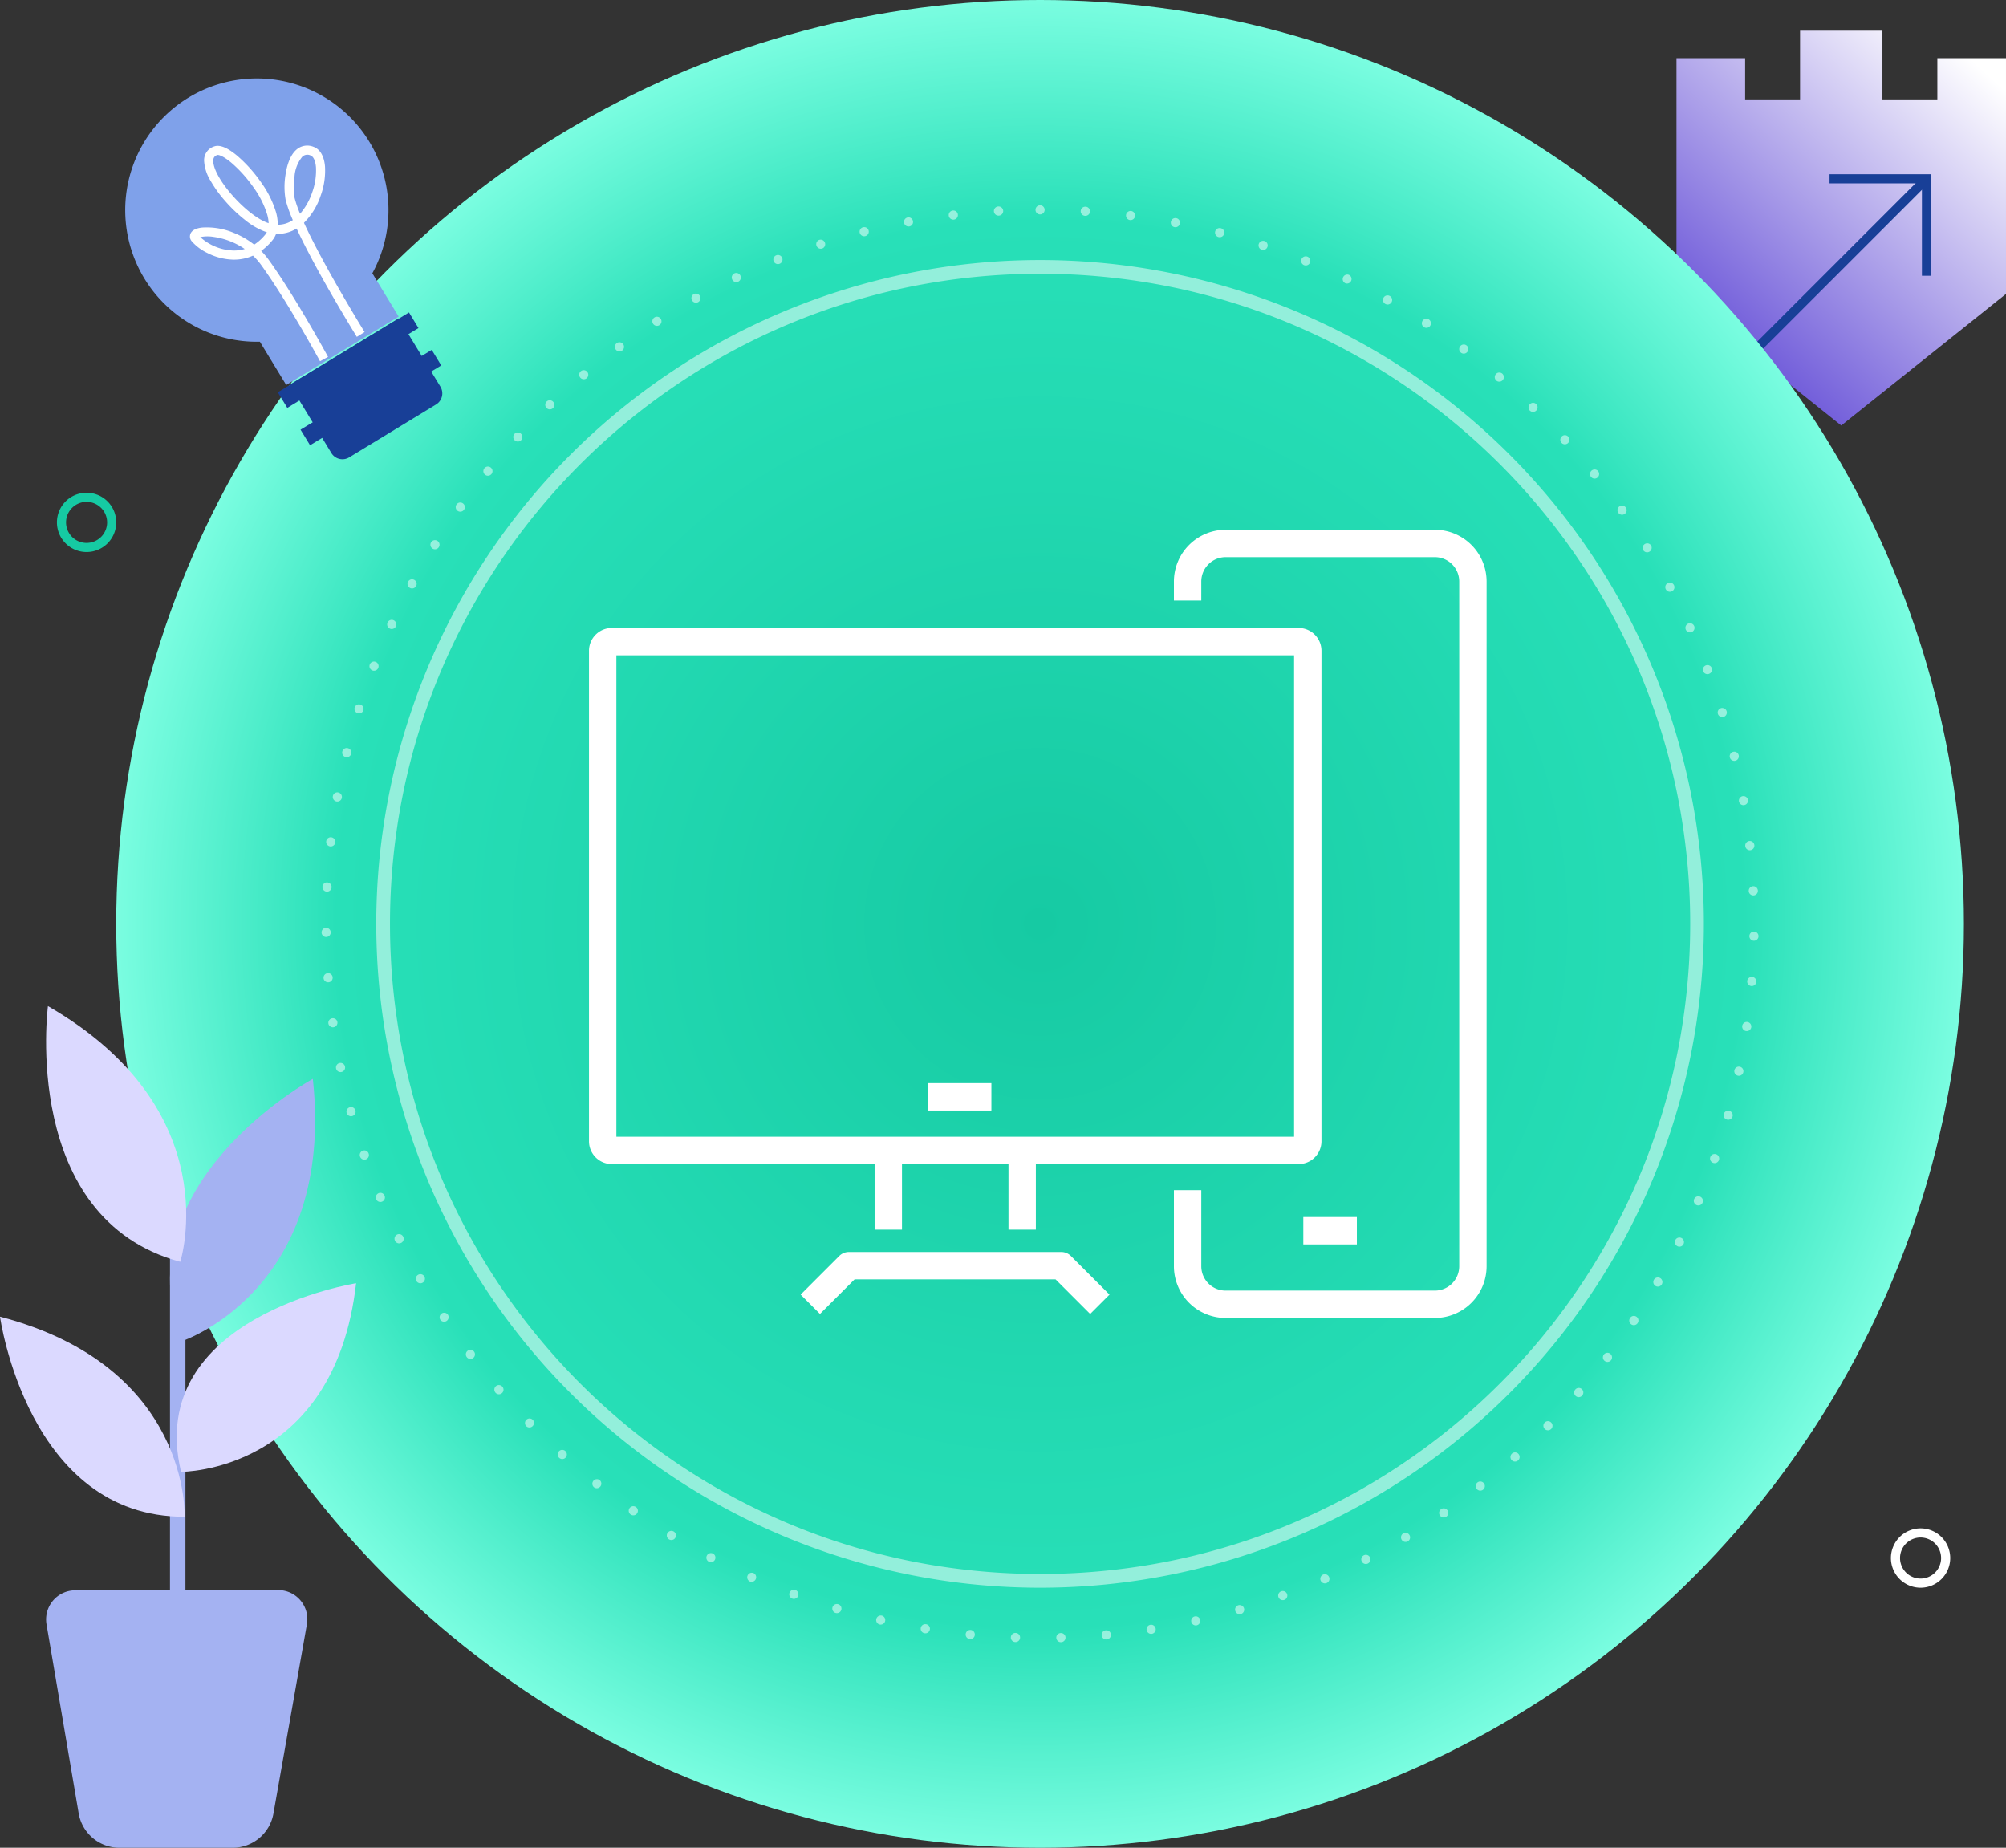 <svg xmlns="http://www.w3.org/2000/svg" xmlns:xlink="http://www.w3.org/1999/xlink" width="439.704" height="405" viewBox="0 0 439.704 405"><rect x="0" y="0" width="439.704" height="405" fill="#333333" stroke="none"/><defs><linearGradient id="a" x1="0.941" y1="0.107" x2="0.318" y2="0.927" gradientUnits="objectBoundingBox"><stop offset="0" stop-color="#fff"></stop><stop offset="1" stop-color="#6d58d9"></stop></linearGradient><radialGradient id="b" cx="0.5" cy="0.5" r="0.5" gradientUnits="objectBoundingBox"><stop offset="0" stop-color="#16caa3"></stop><stop offset="0.749" stop-color="#28e0b8"></stop><stop offset="1" stop-color="#80ffe3"></stop></radialGradient></defs><g transform="translate(-880.522 -158)"><g transform="translate(1237.879 141.42)"><path d="M3793.927,637.744H3778.88v51.667l36.113,28.842,36.113-28.842V637.744h-15.047v9.028h-12.038V631.725h-18.057v15.047h-12.037Z" transform="translate(-3768.759 -608.409)" fill="url(#a)"></path><path d="M3822.789,673.931h-2V653.68h-20.25v-2h22.25Z" transform="translate(-3756.872 -596.909)" fill="#183f97"></path><path d="M.707,53.834-.707,52.42,52.42-.707,53.834.707Z" transform="translate(11.79 55.771)" fill="#183f97"></path></g><circle cx="202.5" cy="202.5" r="202.5" transform="translate(906 158)" fill="url(#b)"></circle><path d="M145.5,3a143.57,143.57,0,0,0-28.722,2.9,141.7,141.7,0,0,0-50.949,21.44A142.925,142.925,0,0,0,14.2,90.033a141.763,141.763,0,0,0-8.3,26.745,143.918,143.918,0,0,0,0,57.444,141.7,141.7,0,0,0,21.44,50.949,142.925,142.925,0,0,0,62.7,51.632,141.763,141.763,0,0,0,26.745,8.3,143.918,143.918,0,0,0,57.444,0,141.7,141.7,0,0,0,50.949-21.44,142.925,142.925,0,0,0,51.632-62.7,141.763,141.763,0,0,0,8.3-26.745,143.918,143.918,0,0,0,0-57.444,141.7,141.7,0,0,0-21.44-50.949,142.925,142.925,0,0,0-62.7-51.632,141.763,141.763,0,0,0-26.745-8.3A143.57,143.57,0,0,0,145.5,3m0-3A145.5,145.5,0,1,1,0,145.5,145.5,145.5,0,0,1,145.5,0Z" transform="translate(963 215)" fill="#fff" opacity="0.5"></path><path d="M157.5,0a1,1,0,1,1,.005,2H157.5a1,1,0,0,1,0-2Zm9.938.31.058,0h.011a1,1,0,1,1-.125,2h-.005a1,1,0,0,1,.062-2Zm9.9.934a1.015,1.015,0,0,1,.125.008h.007a1,1,0,0,1-.251,1.984h-.005a1,1,0,0,1,.124-1.992Zm9.818,1.56a1,1,0,0,1,.183.017l.018,0a1,1,0,0,1-.383,1.963h-.005a1,1,0,0,1,.187-1.982Zm9.7,2.183a1,1,0,0,1,.245.031l.01,0h0a1,1,0,1,1-.5,1.936H196.6a1,1,0,0,1,.25-1.968Zm9.537,2.8a1,1,0,0,1,.312.05h0l0,0a1,1,0,0,1-.625,1.9l-.005,0a1,1,0,0,1,.312-1.95Zm9.34,3.4a1,1,0,0,1,.372.072h0l.008,0a1,1,0,0,1-.748,1.855l-.005,0a1,1,0,0,1,.373-1.928Zm9.1,3.993a1,1,0,0,1,.43.1l0,0a1,1,0,0,1-.862,1.8l0,0a1,1,0,0,1,.431-1.9Zm8.83,4.565a1,1,0,0,1,.482.125l.005,0,0,0a1,1,0,1,1-.975,1.746l0,0a1,1,0,0,1,.488-1.873Zm8.522,5.118a1,1,0,0,1,.541.16l0,0,0,0a1,1,0,0,1-1.085,1.68l0,0a1,1,0,0,1,.543-1.841Zm8.18,5.648a1,1,0,0,1,.591.194l.006,0h0a1,1,0,1,1-1.188,1.609l0,0a1,1,0,0,1,.595-1.8Zm7.806,6.154a1,1,0,0,1,.641.233l0,0,0,0,0,0a1,1,0,0,1-1.289,1.529l0,0a1,1,0,0,1,.644-1.765Zm7.4,6.635a1,1,0,0,1,.69.277l0,0,0,0a1,1,0,0,1-1.383,1.444l0,0a1,1,0,0,1,.691-1.723Zm6.969,7.089a1,1,0,0,1,.735.322l0,0,0,0a1,1,0,0,1-1.471,1.355l0,0a1,1,0,0,1,.735-1.678Zm6.507,7.515a1,1,0,0,1,.777.369l0,.006a1,1,0,0,1-1.554,1.259l0,0a1,1,0,0,1,.776-1.63Zm6.02,7.911a1,1,0,0,1,.815.419h0l0,0a1,1,0,1,1-1.629,1.16l0,0a1,1,0,0,1,.814-1.58Zm5.507,8.276a1,1,0,0,1,.851.473h0l.006.009a1,1,0,0,1-1.7,1.05l0,0a1,1,0,0,1,.849-1.527Zm4.97,8.608a1,1,0,0,1,.882.528h0l0,0h0a1,1,0,1,1-1.763.944l0,0a1,1,0,0,1,.881-1.472Zm4.413,8.907a1,1,0,0,1,.91.585h0v0h0a1,1,0,0,1-1.82.83l0,0a1,1,0,0,1,.909-1.415Zm3.836,9.171a1,1,0,0,1,.934.642l0,.012a1,1,0,0,1-1.87.708l0-.005a1,1,0,0,1,.934-1.356Zm3.241,9.4a1,1,0,0,1,.955.7l0,.007a1,1,0,0,1-1.911.59l0-.005a1,1,0,0,1,.956-1.3Zm2.633,9.585a1,1,0,0,1,.971.763l0,.014a1,1,0,0,1-1.946.462V121a1,1,0,0,1,.973-1.234Zm2.016,9.735a1,1,0,0,1,.984.829v0h0a1,1,0,0,1-1.97.343v-.005a1,1,0,0,1,.986-1.171Zm1.391,9.841a1,1,0,0,1,.993.892h0v0h0a1,1,0,1,1-1.988.217v-.005a1,1,0,0,1,1-1.109Zm.765,9.912a1,1,0,0,1,1,.953v.009a1,1,0,0,1-2,.089v-.005a1,1,0,0,1,.953-1.044Zm.141,9.944h.017a1,1,0,0,1,.983,1.01v.011h0a1,1,0,0,1-2-.034v-.005A1,1,0,0,1,313.977,159.194Zm-.48,9.929c.027,0,.054,0,.081,0a1,1,0,0,1,.917,1.074v.008a1,1,0,1,1-1.994-.159v-.005A1,1,0,0,1,313.5,169.123Zm-1.1,9.879a1,1,0,0,1,.991,1.142v0h0a1,1,0,1,1-1.98-.285v-.005A1,1,0,0,1,312.393,179Zm-1.729,9.789a1,1,0,0,1,.98,1.2l0,.011a1,1,0,0,1-1.957-.413v-.005A1,1,0,0,1,310.664,188.791Zm-2.35,9.657a1,1,0,0,1,.964,1.267h0v0l0,.008a1,1,0,0,1-1.925-.541v-.005A1,1,0,0,1,308.314,198.448Zm-2.963,9.488a1,1,0,0,1,.944,1.329v0l0,0a1,1,0,0,1-1.888-.661l0-.005A1,1,0,0,1,305.351,207.936Zm-3.564,9.279a1,1,0,0,1,.923,1.384l0,.006,0,0a1,1,0,0,1-1.843-.777l0-.005A1,1,0,0,1,301.787,217.215Zm-4.149,9.032a1,1,0,0,1,.894,1.446h0v0h0a1,1,0,1,1-1.79-.893l0,0A1,1,0,0,1,297.638,226.247ZM292.921,235a1,1,0,0,1,.864,1.5l-.005.009a1,1,0,0,1-1.727-1.009l0,0A1,1,0,0,1,292.921,235Zm-5.264,8.433a1,1,0,0,1,.832,1.553l0,.007h0a1,1,0,1,1-1.662-1.112l0,0A1,1,0,0,1,287.657,243.429Zm-5.788,8.082a1,1,0,0,1,.793,1.608l0,0,0,0a1,1,0,0,1-1.587-1.217l0,0A1,1,0,0,1,281.87,251.512Zm-6.287,7.7a1,1,0,0,1,.754,1.656h0l0,0a1,1,0,1,1-1.508-1.313l0,0A1,1,0,0,1,275.582,259.212Zm-6.761,7.288a1,1,0,0,1,.716,1.7l-.013.013a1,1,0,0,1-1.418-1.41l0,0A1,1,0,0,1,268.821,266.5Zm-7.207,6.847a1,1,0,0,1,.67,1.743l-.011.01a1,1,0,0,1-1.329-1.495l0,0A1,1,0,0,1,261.614,273.346Zm-7.625,6.378a1,1,0,0,1,.618,1.787h0l0,0a1,1,0,0,1-1.234-1.574l0,0A1,1,0,0,1,253.988,279.724Zm-8.013,5.883a1,1,0,0,1,.569,1.823l-.006,0h0a1,1,0,1,1-1.132-1.649l0,0A1,1,0,0,1,245.975,285.608Zm-8.369,5.364a1,1,0,0,1,.514,1.859h0l-.007,0a1,1,0,0,1-1.022-1.719l0,0A1,1,0,0,1,237.606,290.971Zm-8.693,4.821a1,1,0,0,1,.462,1.888l-.012.006a1,1,0,0,1-.91-1.781l0,0A1,1,0,0,1,228.914,295.793Zm-8.982,4.258a1,1,0,0,1,.4,1.915l-.007,0h0a1,1,0,0,1-.8-1.834l0,0A1,1,0,0,1,219.932,300.051Zm-9.234,3.675a1,1,0,0,1,.347,1.938l-.009,0h0a1,1,0,1,1-.68-1.881l.005,0A1,1,0,0,1,210.7,303.726Zm-9.451,3.077a1,1,0,0,1,.283,1.959l-.006,0h0l-.006,0a1,1,0,0,1-.553-1.922l.005,0A1,1,0,0,1,201.247,306.8Zm-9.63,2.467a1,1,0,0,1,.22,1.975h-.01a1,1,0,0,1-.434-1.952h.005A1,1,0,0,1,191.617,309.271Zm-9.766,1.846a1,1,0,0,1,.158,1.987H182a1,1,0,1,1-.309-1.976h.005A1.01,1.01,0,0,1,181.851,311.117Zm-9.865,1.222a1,1,0,0,1,.1,2l-.018,0a1,1,0,0,1-.177-1.992h.005Q171.94,312.339,171.986,312.339Zm-9.924.6a1,1,0,0,1,.034,2h-.012a1,1,0,0,1-.057-2h.035Zm-9.952-.026h.04a1,1,0,0,1-.068,2h-.008a1,1,0,0,1,.035-2Zm-9.919-.648q.048,0,.1,0h.005a1,1,0,1,1-.193,1.991h-.012a1,1,0,0,1,.1-1.995Zm-9.86-1.274a1.008,1.008,0,0,1,.161.013h.005a1,1,0,1,1-.319,1.974h-.005a1,1,0,0,1,.158-1.987Zm-9.756-1.9a1,1,0,0,1,.223.025h.005a1,1,0,0,1-.443,1.95h-.005l-.007,0a1,1,0,0,1,.227-1.974Zm-9.615-2.518a1,1,0,0,1,.285.041l.005,0a1,1,0,0,1-.568,1.918h0l-.011,0a1,1,0,0,1,.29-1.957Zm-9.435-3.128a1,1,0,0,1,.345.062l.005,0a1,1,0,0,1-.686,1.879l-.007,0h0a1,1,0,0,1,.345-1.939Zm-9.215-3.725a1,1,0,0,1,.4.086l0,0a1,1,0,0,1-.8,1.831l-.008,0h0a1,1,0,0,1,.4-1.915Zm-8.959-4.306a1,1,0,0,1,.461.113l0,0a1,1,0,0,1-.923,1.774h0a1,1,0,0,1,.463-1.887Zm-8.667-4.868a1,1,0,0,1,.516.144l0,0a1,1,0,0,1-1.029,1.715l-.008,0h0a1,1,0,0,1,.518-1.856Zm-8.341-5.408a1,1,0,0,1,.569.179l0,0a1,1,0,0,1-1.139,1.644l-.012-.008a1,1,0,0,1,.577-1.817Zm-7.982-5.925a1,1,0,0,1,.621.216l0,0A1,1,0,0,1,59.744,281h0l0,0,0,0a1,1,0,0,1,.622-1.784Zm-7.592-6.418a1,1,0,0,1,.669.257l0,0a1,1,0,0,1-1.337,1.488l-.01-.009a1,1,0,0,1,.674-1.739ZM45.6,265.909a1,1,0,0,1,.715.3l0,0a1,1,0,0,1-1.425,1.4l-.005-.006,0,0a1,1,0,0,1,.715-1.7Zm-6.723-7.323a1,1,0,0,1,.758.347l0,0a1,1,0,1,1-1.515,1.305h0l0-.005a1,1,0,0,1,.759-1.65Zm-6.247-7.733a1,1,0,0,1,.8.4l0,0a1,1,0,0,1-1.591,1.212l0-.006,0,0,0,0a1,1,0,0,1,.8-1.6Zm-5.745-8.112a1,1,0,0,1,.835.448l0,0a1,1,0,0,1-1.668,1.1v0l0,0h0a1,1,0,0,1,.833-1.552Zm-5.219-8.46a1,1,0,0,1,.868.5l0,0a1,1,0,0,1-1.732,1l0,0,0,0a1,1,0,0,1,.866-1.5Zm-4.671-8.775a1,1,0,0,1,.9.559l0,0a1,1,0,1,1-1.794.883h0l0-.008a1,1,0,0,1,.9-1.438Zm-4.1-9.054a1,1,0,0,1,.924.617l0,.005a1,1,0,0,1-1.845.772l0-.008v0a1,1,0,0,1,.923-1.384Zm-3.514-9.3a1,1,0,0,1,.946.677l0,.005a1,1,0,1,1-1.892.647h0v0h0a1,1,0,0,1,.946-1.324Zm-2.913-9.5a1,1,0,0,1,.964.738v.005a1,1,0,0,1-1.93.525h0v0a1,1,0,0,1,.966-1.263Zm-2.3-9.67a1,1,0,0,1,.979.8v.005a1,1,0,0,1-1.96.4v-.008a1,1,0,0,1,.981-1.2Zm-1.677-9.8a1,1,0,0,1,.989.863v.005a1,1,0,0,1-1.98.279l0-.013a1,1,0,0,1,.992-1.134ZM1.439,168.3a1,1,0,0,1,1,.926v.005a1,1,0,0,1-1.994.155v-.012a1,1,0,0,1,.923-1.072Zm-.428-9.93a1,1,0,0,1,1,.988v.005a1,1,0,1,1-2,.023h0v-.008A1,1,0,0,1,1,158.366Zm.193-9.943h.052a1,1,0,0,1,.948,1.049v.005a1,1,0,0,1-2-.1v-.012A1,1,0,0,1,1.2,148.423Zm.817-9.909a1,1,0,0,1,.995,1.114v.005a1,1,0,0,1-1.988-.222l0-.017A1,1,0,0,1,2.021,138.514Zm1.443-9.835a1,1,0,0,1,.986,1.177v.005a1,1,0,1,1-1.969-.353V129.5h0A1,1,0,0,1,3.464,128.68Zm2.067-9.722A1,1,0,0,1,6.5,120.2v.005a1,1,0,1,1-1.942-.478v-.007A1,1,0,0,1,5.531,118.958Zm2.685-9.571a1,1,0,0,1,.954,1.3l0,.005a1,1,0,0,1-1.907-.6v0l0-.009A1,1,0,0,1,8.216,109.386Zm3.291-9.379a1,1,0,0,1,.932,1.361l0,.005a1,1,0,0,1-1.867-.718l0-.008h0A1,1,0,0,1,11.507,100.007Zm3.884-9.15a1,1,0,0,1,.907,1.42l0,0a1,1,0,1,1-1.815-.84h0l0-.008A1,1,0,0,1,15.391,90.858Zm4.46-8.884a1,1,0,0,1,.878,1.477l0,0a1,1,0,1,1-1.758-.954l0,0A1,1,0,0,1,19.851,81.974Zm5.016-8.582a1,1,0,0,1,.846,1.532l0,0a1,1,0,0,1-1.695-1.062l0,0v0A1,1,0,0,1,24.867,73.392Zm5.55-8.246a1,1,0,0,1,.811,1.584l0,0A1,1,0,0,1,29.6,65.57l.009-.013A1,1,0,0,1,30.417,65.145Zm6.061-7.879a1,1,0,0,1,.772,1.635l0,0A1,1,0,1,1,35.7,57.636h0l.006-.008A1,1,0,0,1,36.478,57.266Zm6.547-7.48a1,1,0,0,1,.731,1.682l0,0a1,1,0,0,1-1.467-1.359l.01-.011A1,1,0,0,1,43.025,49.786Zm7.006-7.052a1,1,0,0,1,.687,1.727l0,0a1,1,0,0,1-1.376-1.451l0,0,0,0A1,1,0,0,1,50.031,42.734Zm7.437-6.6a1,1,0,0,1,.64,1.769l0,0a1,1,0,0,1-1.279-1.537h0l0,0h0A1,1,0,0,1,57.468,36.138Zm7.838-6.113a1,1,0,0,1,.591,1.808l0,0a1,1,0,1,1-1.18-1.615l0,0A1,1,0,0,1,65.306,30.024Zm8.21-5.6a1,1,0,0,1,.538,1.843l0,0a1,1,0,1,1-1.075-1.687l0,0A1,1,0,0,1,73.516,24.419Zm8.549-5.073a1,1,0,0,1,.484,1.876l0,0a1,1,0,0,1-.971-1.748l.009,0h0A1,1,0,0,1,82.064,19.347Zm8.854-4.519a1,1,0,0,1,.427,1.9l0,0a1,1,0,0,1-.858-1.807l.008,0h0A1,1,0,0,1,90.918,14.828Zm9.124-3.944a1,1,0,0,1,.368,1.93l-.005,0a1,1,0,0,1-.738-1.859l.007,0h0A1,1,0,0,1,100.042,10.884ZM109.4,7.53a1,1,0,0,1,.307,1.952l-.005,0a1,1,0,0,1-.618-1.9l.015,0A1,1,0,0,1,109.4,7.53Zm9.553-2.748a1,1,0,0,1,.245,1.97h-.005a1,1,0,0,1-.5-1.937l.008,0h.006A1,1,0,0,1,118.953,4.782Zm9.708-2.131a1,1,0,0,1,.182,1.983h-.005a1,1,0,0,1-.366-1.966h.005A1,1,0,0,1,128.662,2.651Zm9.827-1.508a1,1,0,0,1,.119,1.993H138.6a1,1,0,0,1-.246-1.985h.011A1.011,1.011,0,0,1,138.488,1.143Zm9.9-.882a1,1,0,0,1,.056,2h-.005a1,1,0,1,1-.115-2h.008Z" transform="translate(951 203)" fill="#fff" opacity="0.5"></path><g transform="translate(880.522 378.521)"><path d="M85.858,93.154s33.692-11.118,28.726-57.5c0,0-41.966,22.89-28.726,57.5" transform="translate(-46.014 -19.701)" fill="#a4b2f2"></path><path d="M84.968,220.98c-.935,0-1.693-.758-1.693,6.2V105.554c0-8.832.758-9.59,1.693-9.59a1.693,1.693,0,0,1,1.693,1.693v121.63a1.693,1.693,0,0,1-1.693,1.693" transform="translate(-46.015 -53.026)" fill="#a4b2f2"></path><path d="M40.464,196S41.9,163.093,0,152.145c0,0,6.064,43.961,40.464,43.854" transform="translate(0 -84.07)" fill="#dbd9ff"></path><path d="M87.525,177.1s33.638.235,38.37-41.343c0,0-46.466,7.376-38.37,41.343" transform="translate(-47.84 -75.013)" fill="#dbd9ff"></path><path d="M51.991,56.05s10.67-33.16-29-56.051c0,0-6.119,46.534,29,56.051" transform="translate(-12.48 0.001)" fill="#dbd9ff"></path><path d="M22.678,293.587l7.046,41.427a9.058,9.058,0,0,0,8.93,7.54H63.493a9.059,9.059,0,0,0,8.92-7.481l7.339-41.5a6.388,6.388,0,0,0-6.3-7.5l-44.487.053a6.388,6.388,0,0,0-6.289,7.458" transform="translate(-12.48 -158.075)" fill="#a4b2f2"></path><path d="M75.873,348.756s17.252-12.572,23.034-45.548a3.163,3.163,0,1,1,6.179,1.334L95.37,342.971a7.22,7.22,0,0,1-6.808,5.448Z" transform="translate(-41.925 -166.102)" fill="#a4b2f2"></path></g><g transform="translate(957.736 237.119)"><g transform="translate(54.892 40)"><path d="M2-3H152.552a5.006,5.006,0,0,1,5,5V109.512a5.006,5.006,0,0,1-5,5H2a5.006,5.006,0,0,1-5-5V2A5.006,5.006,0,0,1,2-3ZM151.552,3H3V108.512H151.552Z" transform="translate(0 21.52)" fill="#fff"></path><path d="M374.2,461.761H328.338A11.351,11.351,0,0,1,317,450.423V433.747h6v16.676a5.344,5.344,0,0,0,5.338,5.338H374.2a5.344,5.344,0,0,0,5.338-5.338V300.338A5.344,5.344,0,0,0,374.2,295H328.338A5.344,5.344,0,0,0,323,300.338v4.169h-6v-4.169A11.351,11.351,0,0,1,328.338,289H374.2a11.351,11.351,0,0,1,11.338,11.338V450.423A11.351,11.351,0,0,1,374.2,461.761Z" transform="translate(-191.791 -292)" fill="#fff"></path><g transform="translate(45.512 121.294)"><path d="M362.338,340.583,354.756,333H310.7l-7.583,7.583-4.243-4.243,8.461-8.461a3,3,0,0,1,2.121-.879H356a3,3,0,0,1,2.121.879l8.461,8.461Z" transform="translate(-301 -292.994)" fill="#fff"></path><path d="M3,17.867H-3V0H3Z" transform="translate(46.436 11.24)" fill="#fff"></path><path d="M3,17.867H-3V0H3Z" transform="translate(17.091 11.24)" fill="#fff"></path><path d="M13.9,3H0V-3H13.9Z" transform="translate(25.789)" fill="#fff"></path></g><path d="M11.738,3H0V-3H11.738Z" transform="translate(153.573 150.639)" fill="#fff"></path></g><rect width="214.666" height="165.128" transform="translate(42.931 40.817)" fill="none"></rect></g><g transform="matrix(0.574, -0.819, 0.819, 0.574, 892.911, 216.467)"><path d="M2.847,0H25.134a2.847,2.847,0,0,1,2.847,2.847V20.386a0,0,0,0,1,0,0H0a0,0,0,0,1,0,0V2.847A2.847,2.847,0,0,1,2.847,0Z" transform="matrix(-0.916, -0.401, 0.401, -0.916, 25.629, 86.586)" fill="#183f97"></path><path d="M2652.321,634.692a28.849,28.849,0,1,1,29.622,40.226l-4.456,10.17-26.424-11.576,4.454-10.17A28.818,28.818,0,0,1,2652.321,634.692Z" transform="translate(-2643.393 -617.413)" fill="#7fa1ea"></path><path d="M30.026,15.338-.8,1.832.8-1.832,31.631,11.674Z" transform="translate(0.653 66.124)" fill="#183f97"></path><path d="M30.026,15.338-.8,1.832.8-1.832,31.631,11.674Z" transform="translate(4.503 57.336)" fill="#183f97"></path><path d="M2670.228,680.671l-1.839-.787c.331-.772,6.611-15.4,11.868-24.439a7.741,7.741,0,0,1-3.525-3.011,4.933,4.933,0,0,1-1.609.148,12.757,12.757,0,0,1-3.341-.68,16.667,16.667,0,0,1-.655,2.483c-3.261,9.38-9.885,22.716-9.952,22.849l-1.791-.891c.066-.133,6.635-13.356,9.853-22.615a14.828,14.828,0,0,0,.666-2.705,10.168,10.168,0,0,1-3.178-3,13.135,13.135,0,0,1-2.078-5.476,10.749,10.749,0,0,1,.133-4.317,1.609,1.609,0,0,1,1.18-1.174c.789-.174,1.654.259,2.568,1.287a15.321,15.321,0,0,1,3.057,6.407,17.891,17.891,0,0,1,.443,5.105,10.454,10.454,0,0,0,3.241.731,2.9,2.9,0,0,0,.587-.017q-.072-.213-.135-.433a15.669,15.669,0,0,1-.415-5.021,32.293,32.293,0,0,1,.866-5.8,27.116,27.116,0,0,1,1.842-5.334,9.3,9.3,0,0,1,2.742-3.638,3.164,3.164,0,0,1,3.9.013c1.024.746,1.425,2.52,1.19,5.272a30.991,30.991,0,0,1-1.773,7.637,22.083,22.083,0,0,1-3.515,6.477,9.646,9.646,0,0,1-1.993,1.841,5.814,5.814,0,0,0,2.728,2.124,30.045,30.045,0,0,1,2.694-3.8,16.264,16.264,0,0,1,4.408-3.156c1.626-.825,3.97-1.716,5.9-1.276a3.589,3.589,0,0,1,2.748,2.722c.408,1.471-.327,3.082-2.071,4.538a15.944,15.944,0,0,1-5.78,2.894,15.131,15.131,0,0,1-6.981.419C2676.962,664.985,2670.31,680.479,2670.228,680.671Zm13.112-26.458a13.721,13.721,0,0,0,5.313-.5,14.121,14.121,0,0,0,5.042-2.5c1.089-.909,1.608-1.809,1.425-2.468a1.615,1.615,0,0,0-1.265-1.307,7.661,7.661,0,0,0-4.552,1.11,14.173,14.173,0,0,0-3.807,2.689A25.443,25.443,0,0,0,2683.34,654.213Zm-.629-22.531a1.416,1.416,0,0,0-.807.3c-1.413.988-2.863,3.978-3.786,7.8s-1.106,7.589-.473,9.8c.017.058.034.116.052.173a8.11,8.11,0,0,0,1.332-1.295,20.1,20.1,0,0,0,3.171-5.881,28.919,28.919,0,0,0,1.658-7.119c.21-2.469-.21-3.366-.375-3.486A1.309,1.309,0,0,0,2682.711,631.682Zm-16.114,7.557a11.377,11.377,0,0,0,1.778,7.653,8.306,8.306,0,0,0,1.689,1.819,16.147,16.147,0,0,0-1.8-7.21A7.834,7.834,0,0,0,2666.6,639.239Z" transform="translate(-2643.198 -617.165)" fill="#fff"></path></g><path d="M6.5,2A4.5,4.5,0,1,0,11,6.5,4.505,4.505,0,0,0,6.5,2m0-2A6.5,6.5,0,1,1,0,6.5,6.5,6.5,0,0,1,6.5,0Z" transform="translate(893 266)" fill="#16caa3"></path><path d="M6.5,2A4.5,4.5,0,1,0,11,6.5,4.505,4.505,0,0,0,6.5,2m0-2A6.5,6.5,0,1,1,0,6.5,6.5,6.5,0,0,1,6.5,0Z" transform="translate(1295 493)" fill="#fff"></path></g></svg>